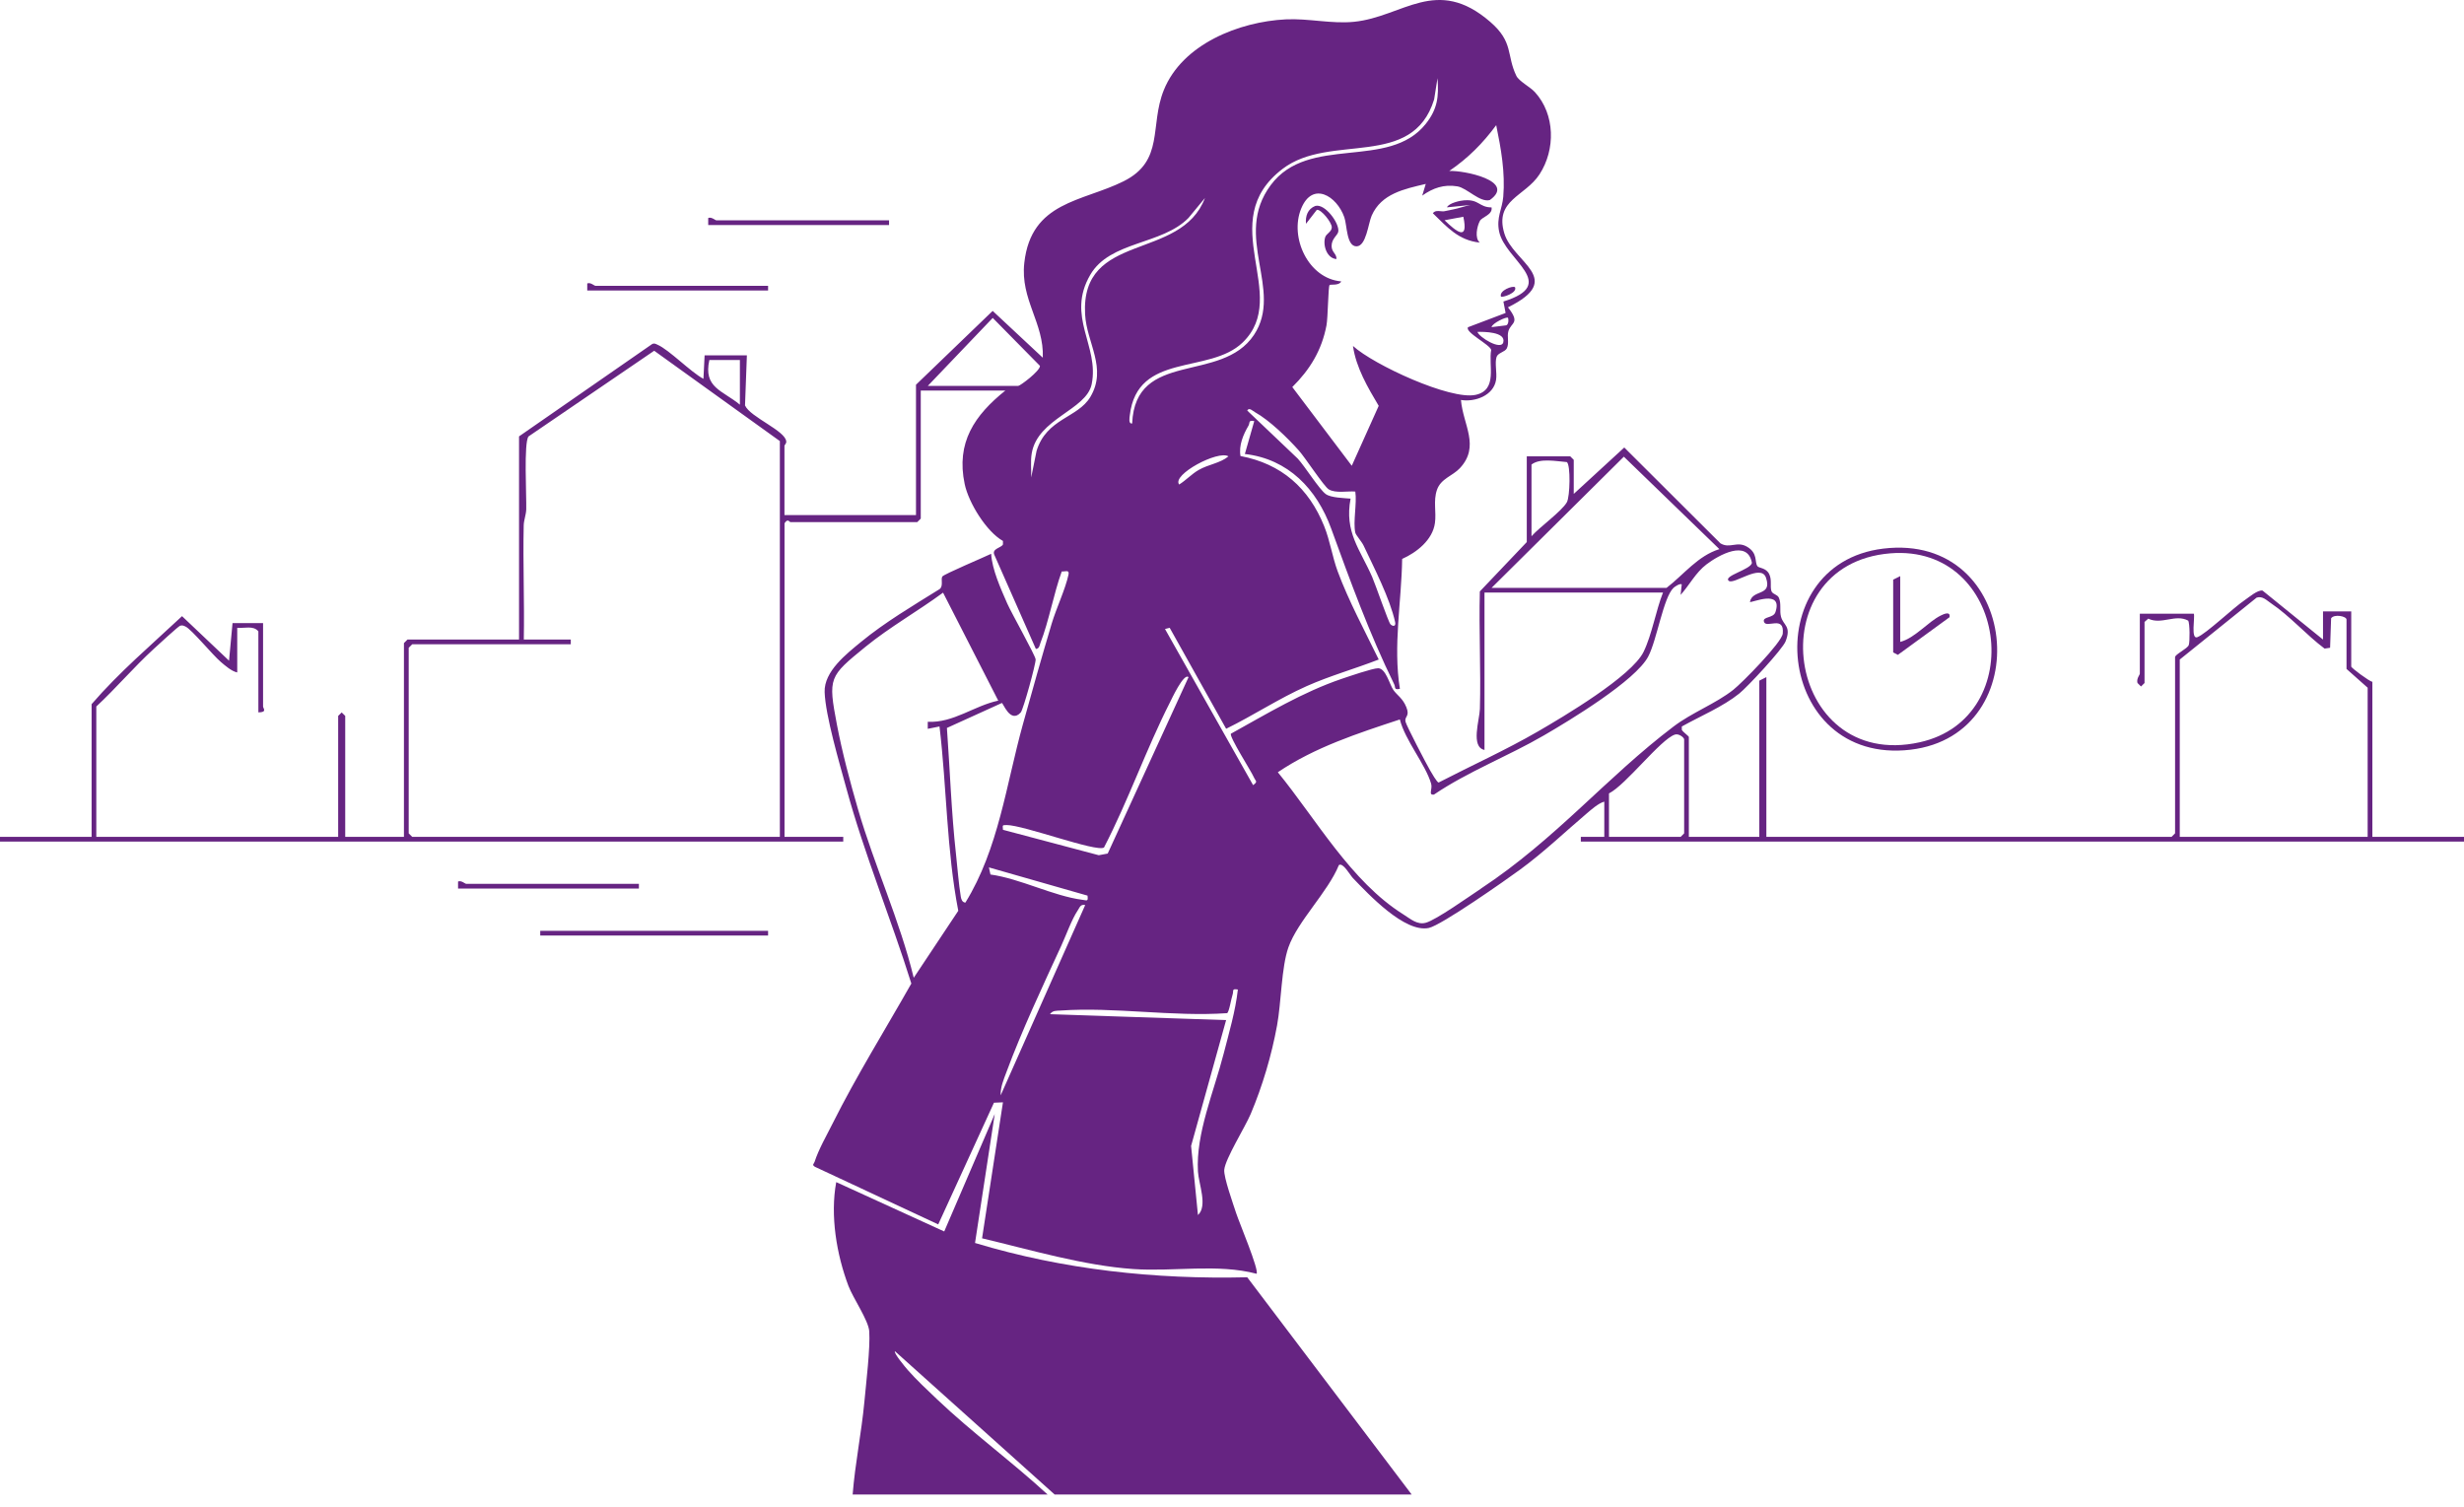 <?xml version="1.0" encoding="utf-8"?>
<svg xmlns="http://www.w3.org/2000/svg" fill="none" height="100%" overflow="visible" preserveAspectRatio="none" style="display: block;" viewBox="0 0 188 115" width="100%">
<g id="Vector">
<path d="M74.393 94.838L75.898 84.996L72.043 93.958L63.803 90.193C63.333 92.74 63.824 95.707 64.74 98.125C65.09 99.046 66.269 100.752 66.323 101.577C66.407 102.865 66.082 105.534 65.952 106.95C65.731 109.312 65.242 111.661 65.056 114.029H79.931C77.212 111.525 74.185 109.319 71.506 106.772C70.785 106.088 69.911 105.269 69.265 104.532C69.108 104.353 68.163 103.229 68.283 103.096L80.468 114.029H107.709L95.162 97.453C88.108 97.623 81.144 96.872 74.393 94.836V94.838Z" fill="#662482"/>
<path d="M181.009 63.852V52.023C180.767 51.98 179.396 50.959 179.396 50.858V46.647H177.243V48.797L172.63 45.061C172.263 44.989 171.607 45.561 171.274 45.785C170.397 46.373 168.329 48.353 167.654 48.616C167.141 48.817 167.483 47.098 167.388 46.826H163.266V51.396C163.266 51.496 162.994 51.774 163.087 52.109L163.356 52.378L163.625 52.113V47.453L163.908 47.202C164.931 47.69 165.98 46.824 166.953 47.351C167.085 47.541 167.089 48.961 167.001 49.215C166.906 49.491 165.955 49.923 165.955 50.14V63.581L165.686 63.85H134.771V51.663L134.233 51.932V63.85H128.857V56.233C128.857 56.163 128.398 55.844 128.323 55.69L128.319 55.43C129.728 54.642 131.45 53.925 132.705 52.914C133.334 52.409 136.006 49.539 136.242 48.925C136.692 47.751 136.068 47.733 135.887 47.05C135.766 46.595 135.925 46.077 135.728 45.609C135.615 45.344 135.237 45.344 135.158 45.097C135.038 44.722 135.205 44.274 134.997 43.819C134.766 43.312 134.199 43.355 134.09 43.2C133.86 42.874 134.133 42.222 133.321 41.729C132.525 41.245 131.995 41.894 131.265 41.455L123.93 34.143L120.075 37.684V35.086L119.806 34.817H116.491V41.358L112.91 45.125C112.831 48.109 112.998 51.108 112.914 54.09C112.89 54.923 112.19 56.997 113.265 57.219V45.211H126.885C126.339 46.591 126.039 48.432 125.403 49.733C124.493 51.6 119.276 54.688 117.328 55.816C114.876 57.235 112.281 58.403 109.765 59.705C109.639 59.694 109.222 58.961 109.112 58.773C108.84 58.307 107.313 55.382 107.24 55.068C107.139 54.645 107.596 54.683 107.304 53.961C107.019 53.253 106.591 53.054 106.302 52.629C106.017 52.208 105.734 50.987 105.148 50.986C104.732 50.986 102.906 51.613 102.372 51.794C99.386 52.808 96.66 54.462 93.918 55.98C93.768 56.194 95.46 58.825 95.671 59.31C95.807 59.618 95.999 59.618 95.61 59.904L88.888 47.991L89.246 47.9L93.553 55.604C95.634 54.584 97.578 53.292 99.702 52.348C101.494 51.552 103.374 51.029 105.195 50.319C104.141 48.152 102.899 45.849 102.064 43.596C101.652 42.484 101.485 41.269 101.033 40.147C99.863 37.238 97.768 35.381 94.648 34.795C94.506 33.99 94.858 33.157 95.254 32.483C95.39 32.252 95.221 32.032 95.698 32.13L94.981 34.638C98.297 35.019 100.471 37.319 101.567 40.329C103.033 44.351 104.478 48.337 106.372 52.201C106.498 52.459 106.333 52.651 106.81 52.559C106.279 49.253 106.933 45.948 106.983 42.645C108.091 42.148 109.302 41.204 109.483 39.91C109.602 39.064 109.344 38.231 109.638 37.376C109.935 36.51 110.835 36.315 111.387 35.72C112.949 34.041 111.623 32.41 111.469 30.517C112.546 30.691 113.962 30.179 114.148 28.983C114.231 28.449 114.034 27.677 114.188 27.23C114.299 26.91 114.833 26.856 114.969 26.578C115.168 26.171 114.967 25.68 115.089 25.266C115.294 24.578 116.032 24.684 115.055 23.449C119.469 21.273 115.453 20.055 114.777 17.802C114.014 15.25 116.362 14.992 117.462 13.302C118.693 11.413 118.658 8.73 117.118 7.036C116.738 6.619 115.894 6.203 115.69 5.776C114.928 4.183 115.498 3.221 113.704 1.669C109.598 -1.887 107.041 1.287 103.311 1.663C101.598 1.835 99.847 1.393 98.107 1.477C94.551 1.651 90.218 3.362 88.8 6.866C87.692 9.603 88.87 12.261 85.728 13.831C82.583 15.4 78.678 15.357 78.153 20.055C77.839 22.854 79.667 24.635 79.565 27.293L75.739 23.721L69.889 29.354V39.301H59.853V34.014C59.853 33.955 60.018 33.817 59.989 33.686C59.95 32.869 57.217 31.817 56.844 30.931L56.986 27.114H53.76L53.672 28.904C52.686 28.378 51.061 26.691 50.168 26.302C50.034 26.243 49.926 26.171 49.772 26.241L39.602 33.295V48.797H31.089L30.82 49.066V63.852H26.34V54.622L26.071 54.357L25.802 54.622V63.852H7.348V53.905C8.86 52.5 10.212 50.901 11.733 49.509C12.008 49.258 13.615 47.774 13.746 47.74C13.927 47.693 14.002 47.735 14.155 47.805C14.611 48.012 16.237 49.987 16.845 50.502C17.178 50.785 17.671 51.22 18.101 51.306V47.901C18.642 47.952 19.332 47.702 19.714 48.17V54.353C20.416 54.346 20.072 54.047 20.072 53.905V47.543H17.742L17.475 50.409L13.889 47.012C11.552 49.199 9.081 51.299 6.989 53.726V63.852H0V64.21H64.339V63.852H59.858V39.926C60.108 39.519 60.244 39.837 60.306 39.837H69.984L70.253 39.568V29.8H76.705C74.359 31.68 72.934 33.759 73.604 36.933C73.907 38.369 75.267 40.568 76.524 41.274V41.537C76.411 41.803 75.635 41.855 75.875 42.351L79.036 49.514C79.311 49.489 79.311 49.242 79.382 49.057C80.033 47.394 80.388 45.315 81.01 43.602C81.259 43.627 81.613 43.432 81.524 43.847C81.285 44.964 80.59 46.416 80.241 47.584C79.483 50.124 78.758 52.695 78.049 55.249C76.767 59.859 76.196 64.76 73.656 68.87C73.414 68.839 73.343 68.628 73.307 68.415C73.147 67.456 73.054 66.198 72.943 65.194C72.588 61.993 72.481 58.753 72.248 55.541L76.438 53.638C76.533 53.613 77.086 55.237 77.879 54.362C78.078 54.143 79.036 50.647 79.018 50.312C79.002 50.016 77.154 46.74 76.853 46.05C76.353 44.907 75.694 43.45 75.624 42.254C75.145 42.489 72.004 43.813 71.896 43.989C71.769 44.2 71.995 44.717 71.69 44.948C69.685 46.195 67.511 47.482 65.688 48.982C64.581 49.894 62.867 51.224 62.919 52.801C62.977 54.6 64.059 58.255 64.57 60.126C65.948 65.185 67.97 70.042 69.534 75.042C67.525 78.589 65.359 82.064 63.531 85.712C63.072 86.628 62.462 87.687 62.151 88.648C62.099 88.809 61.921 88.868 62.186 89.028L71.586 93.419L75.837 84.135L76.524 84.105L74.93 94.48C78.628 95.358 82.671 96.562 86.472 96.826C89.555 97.039 92.895 96.399 95.877 97.186C96.082 96.903 94.533 93.231 94.318 92.564C94.094 91.872 93.359 89.82 93.409 89.252C93.483 88.417 95.004 85.992 95.426 84.994C96.331 82.852 97.021 80.515 97.44 78.227C97.759 76.49 97.768 73.798 98.304 72.28C99.012 70.275 101.322 68.058 102.155 66.004C102.474 65.785 103.007 66.769 103.223 66.993C104.426 68.242 107.173 71.183 109.012 70.802C109.971 70.603 114.914 67.133 116.01 66.328C117.812 65.006 119.374 63.5 121.066 62.065C121.423 61.762 121.959 61.282 122.405 61.163V63.852H120.615V64.21H188V63.852H181.009ZM54.122 27.469H56.453V30.876C55.127 29.779 53.652 29.589 54.122 27.469ZM31.453 63.852L31.184 63.583V49.425L31.453 49.156H43.55V48.797H39.965C40.021 45.903 39.894 42.994 39.958 40.098C39.967 39.675 40.139 39.283 40.152 38.858C40.18 37.89 39.953 33.752 40.327 33.299L49.914 26.761L59.502 33.654V63.852H31.453ZM69.717 74.605C68.654 70.225 66.728 66.079 65.464 61.74C64.869 59.692 64.251 57.375 63.855 55.285C63.174 51.688 63.242 51.624 66.045 49.342C67.887 47.842 70.041 46.627 71.954 45.218L76.165 53.457C74.325 53.846 72.748 55.169 70.787 55.072V55.608L71.683 55.428C72.239 60.09 72.219 64.853 73.115 69.492L69.715 74.605H69.717ZM91.456 35.858C90.924 36.163 90.488 36.645 89.969 36.967C89.388 36.224 92.94 34.328 93.73 34.819C93.089 35.349 92.221 35.419 91.456 35.858ZM106.093 47.634C105.935 47.477 104.937 44.57 104.693 44.016C103.775 41.919 102.56 40.596 103.048 38.044C102.544 37.998 101.549 37.983 101.155 37.697C100.641 37.32 99.576 35.6 99.019 34.994L95.162 31.324C95.3 31.053 95.594 31.361 95.754 31.449C96.858 32.064 98.252 33.421 99.101 34.374C99.585 34.915 101.024 37.125 101.381 37.337C101.917 37.656 102.806 37.453 103.408 37.505C103.542 38.412 103.225 39.81 103.408 40.641C103.447 40.821 103.903 41.333 104.039 41.623C104.845 43.342 106.041 45.634 106.446 47.462C106.519 47.794 106.286 47.824 106.094 47.633L106.093 47.634ZM114.697 26.125C114.527 26.756 112.849 25.73 112.727 25.322C113.191 25.309 114.917 25.311 114.697 26.125ZM114.837 24.833L113.803 24.96C113.846 24.662 114.958 24.141 115.055 24.245C115.096 24.288 115.156 24.847 114.837 24.831V24.833ZM110.578 13.044C112.014 12.063 113.129 10.943 114.159 9.549C114.528 11.352 114.853 13.155 114.697 15.013C114.618 15.956 114.159 16.58 114.381 17.664C114.835 19.868 119.018 21.666 114.708 23.005L114.876 23.879L112.01 24.965C111.736 25.34 113.686 26.293 113.777 26.698C113.548 27.849 114.301 29.747 112.598 30.125C110.675 30.55 104.806 27.834 103.231 26.397C103.46 28.032 104.356 29.558 105.193 30.965L103.139 35.537L98.601 29.532C99.953 28.195 100.852 26.714 101.209 24.825C101.324 24.22 101.336 21.856 101.446 21.747C101.514 21.678 102.182 21.813 102.333 21.469C99.825 21.261 98.37 18.112 99.281 15.908C100.146 13.809 101.992 14.945 102.569 16.574C102.783 17.178 102.729 18.798 103.499 18.795C104.241 18.791 104.392 17.056 104.659 16.447C105.397 14.773 107.146 14.42 108.784 14.033L108.514 14.925C109.333 14.343 110.172 14.051 111.195 14.219C111.933 14.341 112.917 15.474 113.675 15.261C115.713 13.804 111.67 12.986 110.577 13.046L110.578 13.044ZM97.868 12.879C101.508 10.114 107.767 12.956 109.422 7.587L109.679 5.965C109.792 7.388 109.673 8.334 108.781 9.454C105.939 13.02 99.849 10.234 96.958 14.119C94.028 18.056 97.971 22.112 95.673 25.558C93.18 29.299 86.628 26.661 86.382 32.308C86.083 32.358 86.182 31.865 86.203 31.682C86.777 26.834 92.272 28.589 94.813 26.132C98.553 22.515 92.558 16.913 97.868 12.879ZM70.791 29.442L75.744 24.257L79.348 27.915C79.361 28.3 77.839 29.442 77.69 29.442H70.791ZM79.085 34.421L78.678 36.431C78.698 35.822 78.617 35.2 78.719 34.593C79.167 31.919 82.891 31.291 83.294 29.311C83.893 26.374 81.32 24.169 83.189 20.962C84.694 18.379 88.658 18.698 90.682 16.626L91.936 15.107C90.089 19.958 82.445 17.625 82.791 23.983C82.909 26.166 84.501 28.089 83.192 30.286C82.228 31.904 79.845 31.906 79.083 34.421H79.085ZM76.796 62.948C78.106 62.95 83.639 65.034 84.232 64.665C86.097 61.065 87.44 57.181 89.275 53.572C89.368 53.391 90.325 51.31 90.684 51.667L84.517 65.124L83.836 65.251L76.525 63.312C76.508 62.97 76.441 62.95 76.796 62.95V62.948ZM75.57 66.721L75.452 66.181L82.977 68.334C83.031 68.803 82.952 68.699 82.57 68.651C80.361 68.362 77.843 67.038 75.57 66.723V66.721ZM76.348 83.565C76.328 82.933 76.585 82.35 76.798 81.777C77.938 78.692 79.585 75.169 80.975 72.155C81.341 71.359 81.775 70.135 82.228 69.465C82.384 69.235 82.431 68.975 82.8 69.052L76.352 83.567L76.348 83.565ZM93.358 80.415C92.63 83.261 91.23 86.494 91.402 89.388C91.46 90.343 92.159 92.008 91.402 92.706L90.879 87.433L93.551 77.831L80.112 77.382C80.316 77.085 80.601 77.124 80.907 77.103C85.037 76.814 89.449 77.59 93.621 77.302C93.777 77.259 93.942 76.173 94.044 75.891C94.146 75.605 93.947 75.411 94.447 75.499C94.263 77.155 93.773 78.793 93.359 80.413L93.358 80.415ZM116.849 35.446C117.5 34.935 118.729 35.193 119.548 35.256C119.846 35.464 119.792 37.898 119.548 38.324C119.145 39.023 117.457 40.224 116.851 40.914V35.448L116.849 35.446ZM113.803 44.855L123.898 34.844L131.187 41.898C129.543 42.407 128.479 43.831 127.154 44.855H113.803ZM113 67.798C112.13 68.373 109.58 70.191 108.786 70.404C108.13 70.581 107.636 70.119 107.077 69.769C103.082 67.269 100.422 62.5 97.497 58.921C100.313 57.014 103.605 55.95 106.806 54.893C107.215 56.498 108.75 58.296 109.193 59.789C109.32 60.215 108.946 60.685 109.41 60.624C112.023 58.857 115.05 57.706 117.799 56.109C119.751 54.977 124.792 51.932 125.758 50.09C126.428 48.812 126.91 45.589 127.688 44.851C127.785 44.76 128.169 44.496 128.315 44.584L128.228 45.391C128.905 44.636 129.376 43.691 130.201 43.062C131.118 42.364 133.337 41.116 133.67 42.948C133.57 43.466 131.463 43.935 131.903 44.315C132.285 44.641 134.364 42.973 134.742 44.077C135.237 45.527 133.701 44.937 133.516 45.928C133.622 46.021 136.061 44.908 135.463 46.706C135.303 47.186 134.443 47.023 134.592 47.45C134.773 47.968 136.162 46.917 136.022 48.339C135.955 49.018 132.925 52.099 132.244 52.634C130.889 53.699 129.118 54.351 127.692 55.43C122.552 59.325 118.72 64.013 112.996 67.796L113 67.798ZM128.498 63.583L128.229 63.852H122.763V60.536C124.059 59.88 126.694 56.414 127.79 56.048C128.095 55.946 128.498 56.278 128.498 56.414V63.583ZM180.65 63.852H166.313V50.321L172.179 45.597C172.634 45.453 172.94 45.806 173.285 46.036C174.688 46.973 175.991 48.462 177.362 49.486L177.783 49.423L177.86 47.174C178.1 46.83 179.036 47.012 179.036 47.274V51.038L180.649 52.471V63.852H180.65Z" fill="#662482"/>
<path d="M145.773 57.201C155.553 56.047 154.16 40.596 143.692 41.858C133.93 43.036 135.42 58.423 145.773 57.201ZM144.232 42.218C153.167 41.494 154.902 54.778 146.463 56.636C136.192 58.898 134.002 43.048 144.232 42.218Z" fill="#662482"/>
<path d="M58.604 71.02H41.22V71.379H58.604V71.02Z" fill="#662482"/>
<path d="M48.747 67.436H35.575C35.483 67.436 35.198 67.151 34.949 67.258V67.794H48.747V67.436Z" fill="#662482"/>
<path d="M111.743 15.28C111.412 15.305 110.569 15.479 110.399 15.82L112.19 15.641C111.729 15.732 111.29 15.902 110.826 15.988C110.561 16.037 110.233 16.11 110.186 16.119C109.96 16.159 109.526 15.977 109.324 16.27C110.408 17.318 111.268 18.338 112.908 18.51C112.5 18.175 112.693 17.271 112.912 16.857C113.073 16.551 113.906 16.388 113.804 15.825C112.849 15.818 112.854 15.201 111.745 15.284L111.743 15.28ZM110.218 16.805L111.65 16.537C112.062 18.447 111.116 17.671 110.218 16.805Z" fill="#662482"/>
<path d="M100.356 15.712C99.773 15.942 99.591 16.483 99.646 17.074L100.472 16.01C100.804 15.954 101.627 16.988 101.614 17.35C101.603 17.691 101.198 17.822 101.11 18.099C100.92 18.703 101.232 19.721 101.972 19.764C101.985 19.35 101.607 19.255 101.6 18.784C101.591 18.203 102.062 17.96 102.109 17.675C102.214 17.037 101.091 15.508 100.354 15.714L100.356 15.712Z" fill="#662482"/>
<path d="M115.595 21.915C115.432 21.768 114.36 22.164 114.521 22.63C114.618 22.723 115.785 22.354 115.595 21.915Z" fill="#662482"/>
<path d="M148.748 47.091C148.832 46.604 148.295 46.856 148.08 46.962C147.105 47.444 146.092 48.697 144.984 48.975V43.957L144.447 44.226V49.781L144.805 49.964L148.748 47.091Z" fill="#662482"/>
<path d="M67.834 16.811H54.661C54.57 16.811 54.285 16.526 54.036 16.633V17.169H67.834V16.811Z" fill="#662482"/>
<path d="M58.604 21.806H45.431C45.34 21.806 45.055 21.521 44.806 21.626V22.164H58.604V21.806Z" fill="#662482"/>
</g>
</svg>